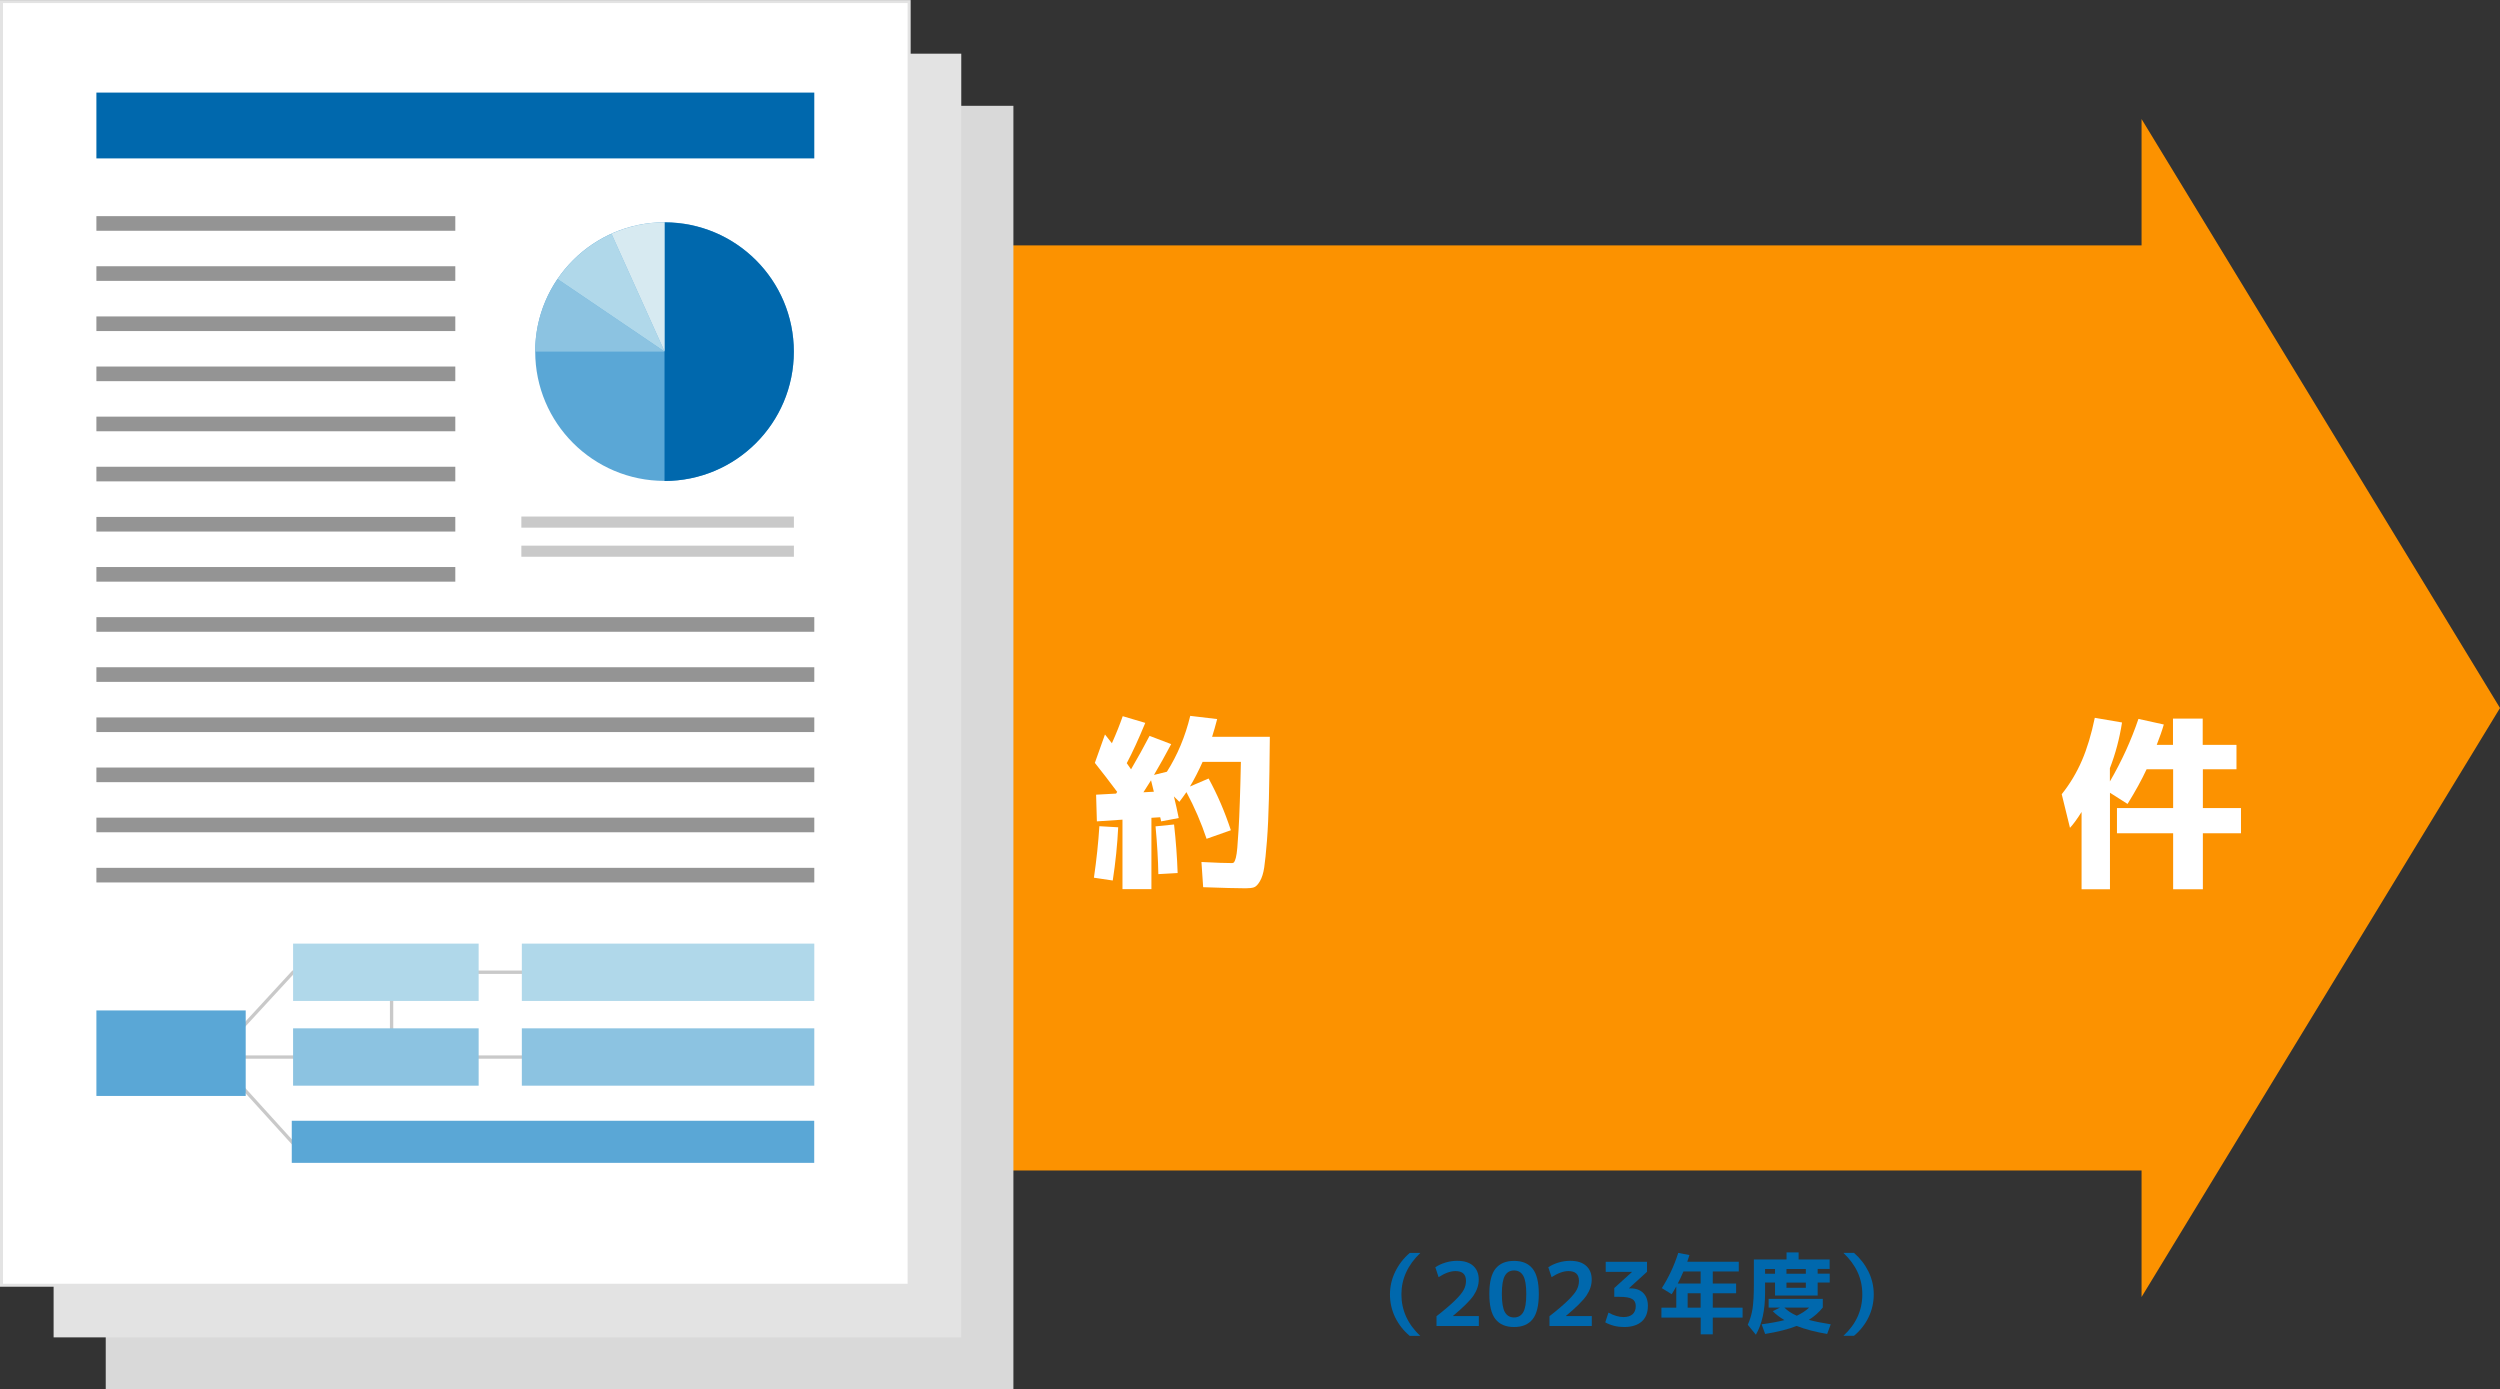 <?xml version="1.0" encoding="UTF-8"?><svg id="_レイヤー_2" xmlns="http://www.w3.org/2000/svg" viewBox="0 0 321.32 178.58"><rect x="0" y="0" width="321.32" height="178.58" fill="#333333" stroke="none"/><defs><style>.cls-1{fill:#0068ad;}.cls-2{fill:#fc9200;}.cls-3{fill:#e3e3e3;}.cls-4,.cls-5{fill:#fff;}.cls-6{fill:#8cc3e1;}.cls-7{fill:#b0d8ea;}.cls-8{fill:#d7eaf1;}.cls-9{fill:#d9d9d9;}.cls-10,.cls-11{fill:#949494;}.cls-12{fill:#5aa7d6;}.cls-13{fill:none;stroke:#949494;stroke-width:.43px;}.cls-13,.cls-5{stroke-miterlimit:10;}.cls-5{stroke:#e3e3e3;stroke-width:.39px;}.cls-14,.cls-11{opacity:.5;}</style></defs><g id="_レイヤー_1-2"><polygon class="cls-2" points="275.25 15.3 321.32 91 275.25 166.7 275.25 15.3"/><rect class="cls-2" x="78.8" y="31.55" width="205.5" height="118.9" transform="translate(363.1 181.99) rotate(180)"/><path class="cls-4" d="M140.6,112.81c.34-2.34,.57-4.54,.7-6.62l2.42,.14c-.11,2.22-.34,4.5-.7,6.84l-2.42-.36Zm.12-14.76l1.3-3.65c.08,.1,.22,.27,.42,.53s.36,.46,.47,.6c.58-1.3,1.04-2.46,1.39-3.48l2.9,.86c-.85,2.06-1.64,3.79-2.38,5.18,.03,.05,.22,.31,.55,.79,.88-1.5,1.67-2.94,2.38-4.3l2.78,1.06c-.74,1.39-1.47,2.71-2.21,3.96l1.66-.41c1.36-2.14,2.36-4.54,3-7.18l3.46,.41c-.21,.8-.42,1.56-.65,2.28h7.42c-.03,3.25-.07,5.9-.12,7.97-.05,2.06-.13,3.86-.25,5.39-.12,1.53-.24,2.67-.35,3.42s-.3,1.35-.56,1.79c-.26,.44-.52,.7-.77,.78s-.6,.12-1.07,.12c-1.1,0-2.92-.05-5.45-.14l-.22-3.24c1.86,.1,3.17,.14,3.94,.14,.11,0,.2-.04,.26-.12s.14-.27,.22-.56c.08-.3,.14-.73,.19-1.3,.05-.57,.1-1.33,.16-2.29,.06-.96,.11-2.15,.16-3.58s.1-3.14,.14-5.16h-4.92c-.53,1.18-1.07,2.24-1.63,3.17l2.4-1.03c1.14,2.08,2.09,4.3,2.86,6.65l-3.12,1.1c-.69-2.06-1.55-4.06-2.59-6-.37,.53-.67,.94-.91,1.25l-.7-.7c.22,.9,.43,1.82,.62,2.78l-2.26,.43c-.02-.06-.04-.16-.06-.28s-.04-.2-.06-.25l-1.13,.07v9.17h-3.72v-8.93l-3.29,.22-.1-3.43,2.57-.14,.14-.22c-1.04-1.39-2-2.64-2.88-3.74Zm7.58,3.7c-.16-.67-.28-1.16-.36-1.46-.21,.35-.54,.86-.98,1.54l1.34-.07Zm3.05,10.46l-2.47,.14c-.03-1.81-.15-3.86-.36-6.14l2.38-.24c.24,2.13,.39,4.21,.46,6.24Z"/><path class="cls-4" d="M287.45,95.75v3.12h-4.32v4.99h4.9v3.24h-4.9v7.2h-3.82v-7.2h-7.22v-3.24h7.22v-4.99h-3.41c-.64,1.38-1.46,2.86-2.45,4.46l-2.26-1.44v12.41h-3.65v-9.94c-.56,.9-1.06,1.58-1.49,2.04l-1.06-4.32c1.06-1.33,1.92-2.77,2.59-4.32,.67-1.55,1.22-3.38,1.66-5.5l3.5,.6c-.32,2.06-.84,4.02-1.56,5.88v1.7c1.52-2.61,2.74-5.29,3.67-8.04l3.26,.72c-.22,.77-.53,1.64-.91,2.62h2.09v-3.38h3.82v3.38h4.32Z"/><rect class="cls-9" x="-10.57" y="37.76" width="164.99" height="116.66" transform="translate(168.01 24.17) rotate(90)"/><rect class="cls-3" x="-17.27" y="31.06" width="164.99" height="116.66" transform="translate(154.61 24.17) rotate(90)"/><g><rect class="cls-5" x="-23.97" y="24.36" width="164.99" height="116.66" transform="translate(141.21 24.17) rotate(90)"/><g><rect class="cls-1" x="12.39" y="11.9" width="92.27" height="8.46"/><rect class="cls-11" x="67.01" y="66.39" width="35.03" height="1.43"/><rect class="cls-11" x="67.01" y="70.13" width="35.03" height="1.43"/><rect class="cls-10" x="12.39" y="27.78" width="46.13" height="1.88"/><rect class="cls-10" x="12.39" y="34.22" width="46.13" height="1.88"/><rect class="cls-10" x="12.39" y="40.67" width="46.13" height="1.88"/><rect class="cls-10" x="12.39" y="47.11" width="46.13" height="1.88"/><rect class="cls-10" x="12.39" y="53.55" width="46.13" height="1.88"/><rect class="cls-10" x="12.39" y="59.99" width="46.13" height="1.88"/><rect class="cls-10" x="12.39" y="66.44" width="46.13" height="1.88"/><rect class="cls-10" x="12.39" y="79.32" width="92.27" height="1.88"/><rect class="cls-10" x="12.39" y="85.76" width="92.27" height="1.88"/><rect class="cls-10" x="12.39" y="92.21" width="92.27" height="1.88"/><rect class="cls-10" x="12.39" y="98.65" width="92.27" height="1.88"/><rect class="cls-10" x="12.39" y="105.09" width="92.27" height="1.88"/><rect class="cls-10" x="12.39" y="111.54" width="92.27" height="1.88"/><rect class="cls-10" x="12.39" y="72.88" width="46.13" height="1.88"/><g><circle class="cls-12" cx="85.41" cy="45.19" r="16.62"/><path class="cls-6" d="M68.79,45.19h16.62l-13.76-9.33c-1.81,2.66-2.87,5.87-2.87,9.33Z"/><g><path class="cls-7" d="M71.66,35.86l13.76,9.33-6.83-15.15c-2.81,1.27-5.21,3.3-6.93,5.82Z"/><path class="cls-1" d="M85.41,28.57V61.82c9.18,0,16.62-7.44,16.62-16.62s-7.44-16.62-16.62-16.62Z"/><path class="cls-8" d="M78.59,30.04l6.83,15.15V28.57c-2.43,0-4.74,.53-6.83,1.47Z"/></g></g><g><g class="cls-14"><polyline class="cls-13" points="72.29 135.86 27.63 135.86 37.67 124.96 73.03 124.96"/><line class="cls-13" x1="38.67" y1="148.04" x2="27.63" y2="135.86"/><line class="cls-13" x1="50.33" y1="127.27" x2="50.33" y2="133.33"/></g><rect class="cls-12" x="12.39" y="129.87" width="19.19" height="10.99"/><g><rect class="cls-7" x="37.67" y="121.28" width="23.85" height="7.37"/><rect class="cls-6" x="37.67" y="132.17" width="23.85" height="7.37"/><rect class="cls-7" x="67.07" y="121.28" width="37.59" height="7.37"/><rect class="cls-12" x="37.5" y="144.05" width="67.15" height="5.41"/><rect class="cls-6" x="67.07" y="132.17" width="37.59" height="7.37"/></g></g></g></g><g><path class="cls-1" d="M178.65,166.37c0-1.01,.22-1.98,.67-2.91,.45-.93,1.07-1.73,1.87-2.42h1.36c-1.62,1.55-2.43,3.33-2.43,5.33s.81,3.84,2.43,5.33h-1.36c-.81-.68-1.43-1.48-1.88-2.4-.44-.92-.66-1.9-.66-2.92Z"/><path class="cls-1" d="M184.63,169.17c1.04-.81,1.83-1.49,2.39-2.04,.56-.55,.93-1,1.12-1.37,.19-.36,.28-.74,.28-1.13,0-.84-.45-1.26-1.35-1.26-.64,0-1.36,.26-2.17,.78l-.42-1.27c.38-.26,.82-.46,1.32-.61,.5-.15,1-.22,1.49-.22,.88,0,1.57,.21,2.05,.64,.48,.43,.72,1.02,.72,1.77,0,.71-.23,1.39-.67,2.05-.45,.66-1.33,1.53-2.64,2.62v.02h3.32v1.28h-5.44v-1.28Z"/><path class="cls-1" d="M192.21,163.07c.53-.67,1.32-1.01,2.39-1.01s1.86,.34,2.39,1.01c.53,.67,.79,1.75,.79,3.24s-.26,2.57-.79,3.24-1.32,1.01-2.39,1.01-1.86-.34-2.39-1.01-.79-1.75-.79-3.24,.26-2.57,.79-3.24Zm1.21,5.58c.26,.45,.65,.68,1.18,.68s.92-.23,1.18-.68c.26-.45,.39-1.23,.39-2.34s-.13-1.88-.39-2.34c-.26-.45-.65-.68-1.18-.68s-.92,.23-1.18,.68c-.26,.45-.39,1.23-.39,2.34s.13,1.88,.39,2.34Z"/><path class="cls-1" d="M199.15,169.17c1.04-.81,1.83-1.49,2.39-2.04,.56-.55,.93-1,1.12-1.37,.19-.36,.28-.74,.28-1.13,0-.84-.45-1.26-1.35-1.26-.64,0-1.36,.26-2.17,.78l-.42-1.27c.38-.26,.82-.46,1.32-.61,.5-.15,1-.22,1.49-.22,.88,0,1.57,.21,2.05,.64,.48,.43,.72,1.02,.72,1.77,0,.71-.23,1.39-.67,2.05-.45,.66-1.33,1.53-2.64,2.62v.02h3.32v1.28h-5.44v-1.28Z"/><path class="cls-1" d="M206.38,162.18h5.31v1.28l-2.32,2.11v.02h.19c.7,0,1.24,.2,1.64,.59,.4,.4,.6,.95,.6,1.66,0,.87-.26,1.54-.79,2.01-.53,.47-1.29,.71-2.27,.71-.88,0-1.69-.2-2.42-.6l.41-1.25c.7,.38,1.35,.57,1.94,.57,.5,0,.88-.12,1.16-.36,.27-.24,.41-.59,.41-1.05,0-.42-.15-.73-.46-.91-.31-.19-.84-.28-1.62-.28h-.68v-1.13l2.27-2.06v-.02h-3.37v-1.28Z"/><path class="cls-1" d="M215.69,161.03l1.45,.28c-.14,.45-.24,.73-.28,.86h6.62v1.25h-3.34v1.55h3v1.25h-3v1.85h3.83v1.28h-3.83v2.15h-1.55v-2.15h-5.05v-1.28h1.91v-2.73c-.2,.37-.4,.7-.59,1l-1.27-.78c.9-1.4,1.6-2.91,2.11-4.52Zm.68,2.39c-.26,.6-.5,1.12-.73,1.55h2.94v-1.55h-2.21Zm2.21,2.8h-1.67v1.85h1.67v-1.85Z"/><path class="cls-1" d="M226.86,164.85v1.36c0,2.19-.39,3.97-1.18,5.34l-1.04-1.28c.29-.66,.5-1.35,.61-2.06,.11-.72,.17-1.75,.17-3.1v-3.23h4.2v-.91h1.55v.91h3.99v1.21h-1.54v.61h1.55v1.14h-1.55v1.67h-5.48v-1.67h-1.28Zm.46,3.2v-1.11h6.96v1.11c-.49,.62-1.09,1.15-1.8,1.59,.83,.22,1.77,.41,2.82,.57l-.46,1.24c-1.49-.25-2.8-.59-3.92-1.03-1.05,.42-2.4,.76-4.05,1.03l-.45-1.24c1.13-.15,2.11-.33,2.93-.54-.61-.36-1.11-.74-1.5-1.15l.94-.46h-1.46Zm-.46-4.34h1.28v-.61h-1.28v.61Zm4.08,5.4c.6-.28,1.13-.63,1.59-1.05h-3.19c.42,.42,.95,.77,1.6,1.05Zm-1.33-5.4h2.49v-.61h-2.49v.61Zm0,1.14v.67h2.49v-.67h-2.49Z"/><path class="cls-1" d="M240.83,166.37c0,1.03-.22,2-.66,2.92-.44,.92-1.07,1.72-1.88,2.4h-1.36c1.62-1.49,2.43-3.27,2.43-5.33s-.81-3.78-2.43-5.33h1.36c.79,.69,1.42,1.5,1.87,2.42,.45,.93,.67,1.9,.67,2.91Z"/></g></g></svg>
